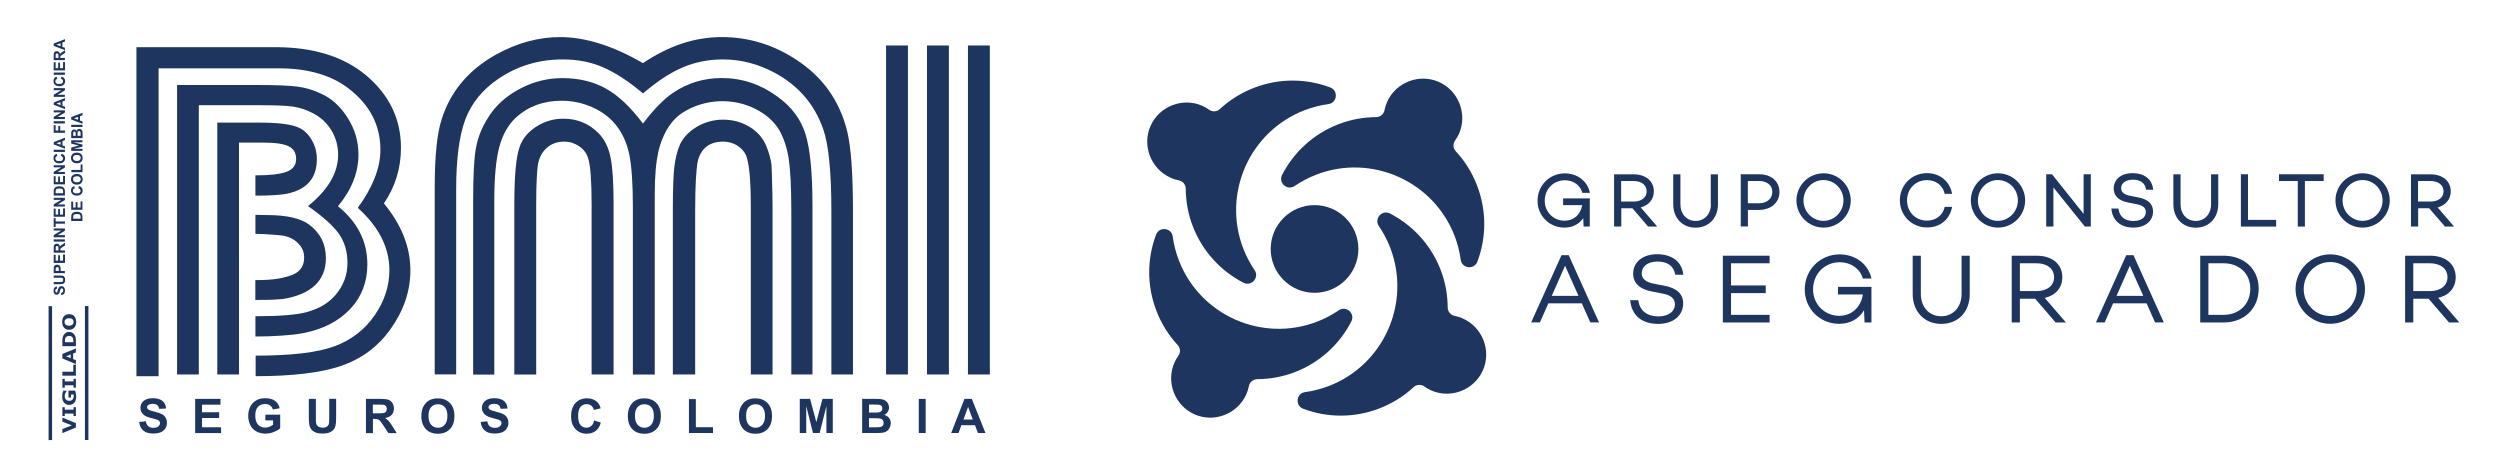 <?xml version="1.0" encoding="utf-8"?>
<!-- Generator: Adobe Illustrator 25.2.3, SVG Export Plug-In . SVG Version: 6.00 Build 0)  -->
<svg version="1.1" id="Capa_1" xmlns="http://www.w3.org/2000/svg" xmlns:xlink="http://www.w3.org/1999/xlink" x="0px" y="0px"
	 viewBox="0 0 337 63" style="enable-background:new 0 0 337 63;" xml:space="preserve">
<style type="text/css">
	.st0{fill:#1D355F;}
	.st1{fill-rule:evenodd;clip-rule:evenodd;fill:#1D355F;}
	.st2{fill:#FFFFFF;}
	.st3{fill-rule:evenodd;clip-rule:evenodd;fill:#FFFFFF;}
	.st4{fill:#29ABE2;}
	.st5{fill:#2D2D2D;}
	.st6{fill:#0071BC;}
</style>
<g>
	<g>
		<g>
			<path class="st0" d="M174.53,50.17c3.43-1.32,6.07-3.81,7.63-6.84c0.55-1.07-0.69-2.18-1.69-1.5c-0.89,0.6-1.86,1.12-2.92,1.53
				c-7.41,2.85-15.78-0.83-18.65-8.28c-0.4-1.05-0.67-2.12-0.82-3.2c-0.16-1.2-1.82-1.37-2.24-0.25c-1.21,3.2-1.28,6.83,0.04,10.26
				c0.67,1.74,1.65,3.31,2.87,4.62c0.38,0.41,0.41,1.02,0.08,1.47c-0.19,0.27-0.37,0.56-0.51,0.88c-1.18,2.65,0.04,5.81,2.69,6.99
				c2.65,1.18,5.81-0.04,6.99-2.69c0.16-0.35,0.27-0.73,0.35-1.11c0.1-0.54,0.58-0.93,1.13-0.94
				C171.16,51.1,172.85,50.81,174.53,50.17z"/>
		</g>
		<g>
			<path class="st0" d="M196.09,42.58c-0.54-0.1-0.93-0.57-0.94-1.12c-0.01-1.69-0.31-3.42-0.94-5.05
				c-1.32-3.43-3.81-6.07-6.84-7.63c-1.07-0.55-2.18,0.69-1.5,1.69c0.6,0.89,1.12,1.86,1.53,2.92c2.85,7.41-0.83,15.78-8.28,18.65
				c-1.05,0.4-2.12,0.67-3.2,0.82c-1.2,0.16-1.37,1.82-0.25,2.24c3.2,1.21,6.83,1.28,10.26-0.04c1.74-0.67,3.31-1.65,4.62-2.87
				c0.41-0.38,1.02-0.41,1.47-0.08c0.27,0.19,0.56,0.37,0.88,0.51c2.65,1.18,5.81-0.04,6.99-2.69c1.18-2.65-0.04-5.81-2.69-6.99
				C196.85,42.77,196.47,42.66,196.09,42.58z"/>
		</g>
		<g>
			<path class="st0" d="M193.97,11.05c-2.65-1.18-5.81,0.04-6.99,2.69c-0.16,0.35-0.27,0.73-0.35,1.11
				c-0.1,0.54-0.57,0.93-1.12,0.94c-1.69,0.01-3.42,0.31-5.05,0.94c-3.43,1.32-6.07,3.81-7.63,6.84c-0.55,1.07,0.69,2.18,1.69,1.5
				c0.89-0.6,1.86-1.12,2.92-1.53c7.41-2.85,15.78,0.83,18.65,8.28c0.4,1.05,0.67,2.12,0.82,3.2c0.16,1.2,1.82,1.37,2.24,0.25
				c1.21-3.2,1.28-6.83-0.04-10.26c-0.67-1.74-1.65-3.31-2.87-4.62c-0.38-0.41-0.41-1.02-0.08-1.47c0.19-0.27,0.37-0.56,0.51-0.88
				C197.84,15.38,196.62,12.22,193.97,11.05z"/>
		</g>
		<g>
			<path class="st0" d="M158.9,24.31c0.54,0.1,0.93,0.57,0.94,1.12c0.01,1.69,0.31,3.42,0.94,5.05c1.32,3.43,3.81,6.07,6.84,7.63
				c1.07,0.55,2.18-0.69,1.5-1.69c-0.6-0.89-1.12-1.86-1.53-2.92c-2.85-7.41,0.83-15.78,8.28-18.65c1.05-0.4,2.12-0.67,3.2-0.82
				c1.2-0.16,1.37-1.82,0.25-2.24c-3.2-1.21-6.83-1.28-10.26,0.04c-1.74,0.67-3.31,1.65-4.62,2.87c-0.41,0.38-1.02,0.41-1.47,0.08
				c-0.27-0.19-0.56-0.37-0.88-0.51c-2.65-1.18-5.81,0.04-6.99,2.69s0.04,5.81,2.69,6.99C158.14,24.12,158.51,24.23,158.9,24.31z"/>
		</g>
		<g>
			<circle class="st0" cx="177.2" cy="33.56" r="5.91"/>
		</g>
	</g>
	<g>
		<g>
			<path class="st0" d="M210.49,34.4l-4.09,9.06h1.18l1.14-2.57h4.51l1.14,2.57h1.18l-4.09-9.06H210.49z M212.78,39.88h-3.6
				l1.79-4.06L212.78,39.88z"/>
		</g>
		<g>
			<path class="st0" d="M223.44,35.26c1.34,0,2.16,0.59,2.37,1.7l0.01,0.07h1.09l-0.01-0.1c-0.21-1.67-1.53-2.66-3.53-2.66
				c-1.92,0-3.22,1.05-3.22,2.62c0,1.27,0.87,2.09,2.51,2.4l1.53,0.3c1.04,0.19,1.59,0.68,1.59,1.41c0,1-0.87,1.65-2.22,1.65
				c-1.53,0-2.49-0.75-2.71-2.1l-0.01-0.08h-1.09l0.01,0.1c0.21,1.96,1.58,3.09,3.76,3.09c2.02,0,3.37-1.11,3.37-2.76
				c0-1.26-0.85-2.07-2.52-2.38l-1.34-0.26c-1.15-0.2-1.73-0.68-1.73-1.41C221.31,35.88,222.14,35.26,223.44,35.26z"/>
		</g>
		<g>
			<polygon class="st0" points="232.24,43.47 238.54,43.47 238.54,42.44 233.34,42.44 233.34,39.51 238.02,39.51 238.02,38.48 
				233.34,38.48 233.34,35.49 238.54,35.49 238.54,34.47 232.24,34.47 			"/>
		</g>
		<g>
			<path class="st0" d="M247.76,38.67v1.02h3.36c-0.28,1.75-1.52,2.88-3.19,2.88c-1.98,0-3.53-1.56-3.53-3.55
				c0-2.09,1.55-3.67,3.6-3.67c1.48,0,2.7,0.84,3.09,2.14l0.02,0.06h1.17l-0.03-0.11c-0.47-1.89-2.18-3.15-4.26-3.15
				c-2.64,0-4.71,2.08-4.71,4.73c0,2.6,2.04,4.63,4.64,4.63c1.46,0,2.64-0.64,3.35-1.82l0.07,1.64h0.93v-4.5l-0.01-0.05l0.03-0.25
				H247.76z"/>
		</g>
		<g>
			<path class="st0" d="M264.42,39.63c0,1.76-1.13,3-2.75,3c-1.61,0-2.74-1.23-2.74-3v-5.16h-1.1v5.16c0,2.37,1.58,4.03,3.84,4.03
				c2.3,0,3.85-1.62,3.85-4.03v-5.16h-1.1V39.63z"/>
		</g>
		<g>
			<path class="st0" d="M278,37.37c0-1.76-1.35-2.9-3.45-2.9h-3.37v9h1.1v-3.2h2.06l2.76,3.2h1.39l-2.86-3.31
				C277.12,39.81,278,38.78,278,37.37z M272.28,35.49h2.24c1.44,0,2.37,0.74,2.37,1.88c0,1.13-0.93,1.87-2.37,1.87h-2.24V35.49z"/>
		</g>
		<g>
			<path class="st0" d="M286.62,34.4l-4.09,9.06h1.18l1.14-2.57h4.51l1.14,2.57h1.18l-4.09-9.06H286.62z M288.91,39.88h-3.6
				l1.79-4.06L288.91,39.88z"/>
		</g>
		<g>
			<path class="st0" d="M299.74,34.47h-3.15v9h3.15c2.79,0,4.73-1.88,4.73-4.56C304.47,36.29,302.53,34.47,299.74,34.47z
				 M299.74,42.44h-2.05v-6.95h2.05c2.12,0,3.6,1.4,3.6,3.41C303.35,40.99,301.86,42.44,299.74,42.44z"/>
		</g>
		<g>
			<path class="st0" d="M314.12,34.29c-2.58,0-4.68,2.1-4.68,4.68c0,2.58,2.1,4.68,4.68,4.68s4.68-2.1,4.68-4.68
				C318.8,36.39,316.7,34.29,314.12,34.29z M314.11,35.32c1.97,0,3.58,1.63,3.58,3.64c0,2.01-1.61,3.64-3.58,3.64
				c-1.97,0-3.57-1.63-3.57-3.64C310.54,36.96,312.14,35.32,314.11,35.32z"/>
		</g>
		<g>
			<path class="st0" d="M328.67,40.15c1.48-0.34,2.36-1.37,2.36-2.78c0-1.76-1.35-2.9-3.45-2.9h-3.37v9h1.1v-3.2h2.06l2.76,3.2h1.39
				L328.67,40.15z M325.31,35.49h2.24c1.44,0,2.37,0.74,2.37,1.88c0,1.13-0.93,1.87-2.37,1.87h-2.24V35.49z"/>
		</g>
		<g>
			<path class="st0" d="M210.89,30.68c1.08,0,1.96-0.45,2.53-1.27l0.05,1.13h0.83v-3.52l0-0.04l0.03-0.24h-3.62v0.91h2.57
				c-0.23,1.3-1.13,2.1-2.39,2.1c-1.49,0-2.66-1.18-2.66-2.68c0-1.58,1.17-2.77,2.72-2.77c1.11,0,2.03,0.63,2.32,1.61l0.03,0.09
				h1.02l-0.04-0.16c-0.36-1.48-1.71-2.47-3.34-2.47c-2.06,0-3.68,1.63-3.68,3.7C207.26,29.09,208.86,30.68,210.89,30.68z"/>
		</g>
		<g>
			<path class="st0" d="M222.16,30.54h1.23l-2.22-2.58c1.1-0.29,1.77-1.11,1.77-2.17c0-1.37-1.09-2.29-2.71-2.29h-2.65v7.04h0.97
				v-2.47h1.5L222.16,30.54z M218.53,24.4h1.67c1.07,0,1.77,0.55,1.77,1.39c0,0.84-0.69,1.38-1.77,1.38h-1.67V24.4z"/>
		</g>
		<g>
			<path class="st0" d="M230.63,27.53c0,1.32-0.85,2.25-2.06,2.25c-1.21,0-2.05-0.92-2.05-2.25v-4.03h-0.97v4.03
				c0,1.86,1.24,3.16,3.01,3.16c1.78,0,3.02-1.3,3.02-3.16v-4.03h-0.97V27.53z"/>
		</g>
		<g>
			<path class="st0" d="M237.14,23.49h-2.49v7.04h0.97V28.3h1.44c1.68,0,2.81-0.98,2.81-2.43
				C239.86,24.45,238.77,23.49,237.14,23.49z M237.11,27.4h-1.5v-3h1.5c1.09,0,1.8,0.58,1.8,1.47
				C238.91,26.78,238.18,27.4,237.11,27.4z"/>
		</g>
		<g>
			<path class="st0" d="M249.48,27.02c0-2.02-1.64-3.66-3.66-3.66c-2.02,0-3.66,1.64-3.66,3.66s1.64,3.66,3.66,3.66
				C247.83,30.68,249.48,29.04,249.48,27.02z M245.8,24.27c1.49,0,2.7,1.23,2.7,2.75c0,1.51-1.21,2.75-2.7,2.75
				c-1.48,0-2.69-1.23-2.69-2.75C243.12,25.5,244.32,24.27,245.8,24.27z"/>
		</g>
		<g>
			<path class="st0" d="M263.11,28.05l0.03-0.16h-1l-0.02,0.1c-0.28,1.08-1.19,1.75-2.37,1.75c-1.53,0-2.68-1.17-2.68-2.73
				c0-1.55,1.15-2.73,2.68-2.73c1.18,0,2.09,0.67,2.37,1.75l0.02,0.1h1l-0.03-0.16c-0.35-1.6-1.67-2.63-3.36-2.63
				c-2.05,0-3.65,1.61-3.65,3.66s1.6,3.66,3.65,3.66C261.44,30.68,262.76,29.65,263.11,28.05z"/>
		</g>
		<g>
			<path class="st0" d="M272.99,27.02c0-2.02-1.64-3.66-3.66-3.66c-2.02,0-3.66,1.64-3.66,3.66s1.64,3.66,3.66,3.66
				C271.34,30.68,272.99,29.04,272.99,27.02z M269.31,24.27c1.49,0,2.7,1.23,2.7,2.75c0,1.51-1.21,2.75-2.7,2.75
				c-1.48,0-2.69-1.23-2.69-2.75C266.63,25.5,267.83,24.27,269.31,24.27z"/>
		</g>
		<g>
			<polygon class="st0" points="280.87,28.83 276.61,23.49 275.83,23.49 275.83,30.54 276.8,30.54 276.8,25.27 281,30.49 
				281.04,30.54 281.84,30.54 281.84,23.49 280.87,23.49 			"/>
		</g>
		<g>
			<path class="st0" d="M287.61,29.79c-1.16,0-1.86-0.54-2.03-1.57l-0.02-0.11h-0.95l0.02,0.14c0.17,1.52,1.27,2.43,2.95,2.43
				c1.59,0,2.65-0.88,2.65-2.18c0-1-0.67-1.64-1.99-1.89l-1.03-0.2c-0.85-0.15-1.28-0.5-1.28-1.03c0-0.7,0.62-1.16,1.58-1.16
				c1,0,1.61,0.44,1.77,1.26l0.02,0.1h0.95l-0.02-0.14c-0.17-1.31-1.2-2.1-2.77-2.1c-1.52,0-2.53,0.83-2.53,2.07
				c0,0.7,0.34,1.6,1.98,1.9l1.18,0.23c0.53,0.1,1.17,0.35,1.17,1.03C289.26,29.32,288.61,29.79,287.61,29.79z"/>
		</g>
		<g>
			<path class="st0" d="M299.02,27.53v-4.03h-0.97v4.03c0,1.32-0.85,2.25-2.06,2.25c-1.21,0-2.05-0.92-2.05-2.25v-4.03h-0.97v4.03
				c0,1.86,1.24,3.16,3.01,3.16C297.78,30.69,299.02,29.39,299.02,27.53z"/>
		</g>
		<g>
			<polygon class="st0" points="303.03,23.49 302.07,23.49 302.07,30.54 306.82,30.54 306.82,29.64 303.03,29.64 			"/>
		</g>
		<g>
			<polygon class="st0" points="309.74,30.54 310.7,30.54 310.7,24.4 313.23,24.4 313.23,23.49 307.21,23.49 307.21,24.4 
				309.74,24.4 			"/>
		</g>
		<g>
			<path class="st0" d="M318.48,23.36c-2.02,0-3.66,1.64-3.66,3.66s1.64,3.66,3.66,3.66c2.02,0,3.66-1.64,3.66-3.66
				S320.5,23.36,318.48,23.36z M318.47,24.27c1.49,0,2.7,1.23,2.7,2.75c0,1.51-1.21,2.75-2.7,2.75c-1.48,0-2.69-1.23-2.69-2.75
				C315.78,25.5,316.99,24.27,318.47,24.27z"/>
		</g>
		<g>
			<path class="st0" d="M325.95,28.07h1.5l2.13,2.47h1.23l-2.22-2.58c1.1-0.29,1.77-1.11,1.77-2.17c0-1.37-1.09-2.29-2.71-2.29
				h-2.65v7.04h0.97V28.07z M325.95,24.4h1.67c1.07,0,1.77,0.55,1.77,1.39c0,0.84-0.69,1.38-1.77,1.38h-1.67V24.4z"/>
		</g>
	</g>
</g>
<g>
	<g>
		<g>
			<path class="st0" d="M18.76,56.88l0.9-0.09c0.05,0.3,0.16,0.53,0.33,0.67c0.17,0.14,0.39,0.21,0.67,0.21
				c0.3,0,0.53-0.06,0.68-0.19c0.15-0.13,0.23-0.27,0.23-0.44c0-0.11-0.03-0.2-0.1-0.28c-0.06-0.08-0.18-0.14-0.33-0.2
				c-0.11-0.04-0.36-0.1-0.74-0.2c-0.5-0.12-0.85-0.28-1.05-0.46c-0.28-0.25-0.42-0.56-0.42-0.93c0-0.23,0.07-0.45,0.2-0.66
				c0.13-0.2,0.32-0.36,0.57-0.47c0.25-0.11,0.55-0.16,0.91-0.16c0.58,0,1.01,0.13,1.31,0.38c0.29,0.25,0.45,0.59,0.46,1.01
				l-0.93,0.04c-0.04-0.24-0.12-0.41-0.26-0.51c-0.13-0.1-0.33-0.16-0.59-0.16c-0.27,0-0.48,0.06-0.63,0.17
				c-0.1,0.07-0.15,0.17-0.15,0.29c0,0.11,0.05,0.2,0.14,0.28c0.12,0.1,0.4,0.2,0.85,0.31c0.45,0.11,0.79,0.22,1,0.33
				c0.22,0.11,0.39,0.27,0.51,0.47s0.18,0.44,0.18,0.73c0,0.26-0.07,0.51-0.22,0.74c-0.15,0.23-0.35,0.4-0.62,0.51s-0.6,0.17-1,0.17
				c-0.58,0-1.03-0.13-1.34-0.4C19.01,57.78,18.82,57.39,18.76,56.88z"/>
		</g>
		<g>
			<path class="st0" d="M26.31,58.37v-4.6h3.41v0.78h-2.49v1.02h2.31v0.78h-2.31v1.25h2.57v0.78H26.31z"/>
		</g>
		<g>
			<path class="st0" d="M35.77,56.68v-0.78h2v1.83c-0.2,0.19-0.48,0.35-0.85,0.5c-0.37,0.14-0.74,0.22-1.12,0.22
				c-0.48,0-0.9-0.1-1.26-0.3c-0.36-0.2-0.63-0.49-0.81-0.87c-0.18-0.38-0.27-0.78-0.27-1.23c0-0.48,0.1-0.91,0.3-1.28
				c0.2-0.37,0.5-0.66,0.88-0.86c0.29-0.15,0.66-0.23,1.1-0.23c0.57,0,1.02,0.12,1.34,0.36c0.32,0.24,0.53,0.57,0.62,0.99
				l-0.92,0.17c-0.06-0.23-0.19-0.4-0.37-0.54c-0.18-0.13-0.4-0.2-0.67-0.2c-0.41,0-0.73,0.13-0.97,0.39
				c-0.24,0.26-0.36,0.64-0.36,1.15c0,0.55,0.12,0.96,0.36,1.23c0.24,0.27,0.56,0.41,0.95,0.41c0.2,0,0.39-0.04,0.59-0.11
				c0.2-0.08,0.36-0.17,0.5-0.28v-0.58H35.77z"/>
		</g>
		<g>
			<path class="st0" d="M41.65,53.77h0.93v2.49c0,0.4,0.01,0.65,0.03,0.77c0.04,0.19,0.13,0.34,0.28,0.45
				c0.15,0.11,0.35,0.17,0.61,0.17c0.26,0,0.46-0.05,0.6-0.16c0.13-0.11,0.21-0.24,0.24-0.4s0.04-0.42,0.04-0.78v-2.55h0.93v2.42
				c0,0.55-0.02,0.94-0.08,1.17c-0.05,0.23-0.14,0.42-0.28,0.58c-0.14,0.16-0.32,0.28-0.54,0.37c-0.23,0.09-0.52,0.14-0.89,0.14
				c-0.44,0-0.77-0.05-1-0.15c-0.23-0.1-0.41-0.23-0.54-0.4c-0.13-0.16-0.22-0.33-0.26-0.51c-0.06-0.26-0.09-0.65-0.09-1.17V53.77z"
				/>
		</g>
		<g>
			<path class="st0" d="M49.33,58.37v-4.6h1.96c0.49,0,0.85,0.04,1.07,0.12c0.22,0.08,0.4,0.23,0.54,0.44
				c0.13,0.21,0.2,0.45,0.2,0.73c0,0.34-0.1,0.63-0.3,0.86c-0.2,0.23-0.51,0.37-0.91,0.43c0.2,0.12,0.37,0.25,0.5,0.39
				c0.13,0.14,0.31,0.39,0.53,0.75l0.56,0.9h-1.11l-0.67-1c-0.24-0.36-0.4-0.58-0.49-0.68c-0.09-0.09-0.18-0.16-0.28-0.19
				c-0.1-0.03-0.25-0.05-0.47-0.05h-0.19v1.92H49.33z M50.26,55.72h0.69c0.45,0,0.72-0.02,0.84-0.06c0.11-0.04,0.2-0.1,0.26-0.2
				c0.06-0.09,0.09-0.21,0.09-0.35c0-0.15-0.04-0.28-0.12-0.37c-0.08-0.1-0.2-0.16-0.35-0.18c-0.08-0.01-0.3-0.02-0.68-0.02h-0.73
				V55.72z"/>
		</g>
		<g>
			<path class="st0" d="M56.8,56.1c0-0.47,0.07-0.86,0.21-1.18c0.1-0.23,0.25-0.44,0.43-0.63c0.18-0.19,0.38-0.32,0.59-0.41
				c0.29-0.12,0.62-0.18,0.99-0.18c0.68,0,1.22,0.21,1.63,0.63c0.41,0.42,0.61,1.01,0.61,1.76c0,0.74-0.2,1.33-0.61,1.75
				c-0.4,0.42-0.94,0.63-1.62,0.63c-0.68,0-1.23-0.21-1.63-0.63C57.01,57.41,56.8,56.83,56.8,56.1z M57.76,56.07
				c0,0.52,0.12,0.92,0.36,1.19c0.24,0.27,0.55,0.4,0.92,0.4s0.67-0.13,0.91-0.4c0.24-0.27,0.36-0.67,0.36-1.2
				c0-0.53-0.12-0.92-0.35-1.18c-0.23-0.26-0.54-0.39-0.92-0.39s-0.69,0.13-0.93,0.39C57.88,55.14,57.76,55.54,57.76,56.07z"/>
		</g>
		<g>
			<path class="st0" d="M64.79,56.88l0.9-0.09c0.05,0.3,0.16,0.53,0.33,0.67c0.17,0.14,0.39,0.21,0.67,0.21
				c0.3,0,0.53-0.06,0.68-0.19c0.15-0.13,0.23-0.27,0.23-0.44c0-0.11-0.03-0.2-0.1-0.28c-0.06-0.08-0.18-0.14-0.33-0.2
				c-0.11-0.04-0.36-0.1-0.74-0.2c-0.5-0.12-0.85-0.28-1.05-0.46c-0.28-0.25-0.42-0.56-0.42-0.93c0-0.23,0.07-0.45,0.2-0.66
				c0.13-0.2,0.32-0.36,0.57-0.47c0.25-0.11,0.55-0.16,0.91-0.16c0.58,0,1.01,0.13,1.31,0.38c0.29,0.25,0.45,0.59,0.46,1.01
				l-0.93,0.04c-0.04-0.24-0.12-0.41-0.26-0.51c-0.13-0.1-0.33-0.16-0.59-0.16c-0.27,0-0.48,0.06-0.63,0.17
				c-0.1,0.07-0.15,0.17-0.15,0.29c0,0.11,0.05,0.2,0.14,0.28c0.12,0.1,0.4,0.2,0.85,0.31c0.45,0.11,0.79,0.22,1,0.33
				c0.22,0.11,0.39,0.27,0.51,0.47c0.12,0.2,0.18,0.44,0.18,0.73c0,0.26-0.07,0.51-0.22,0.74c-0.15,0.23-0.35,0.4-0.62,0.51
				s-0.6,0.17-1,0.17c-0.58,0-1.03-0.13-1.34-0.4C65.03,57.78,64.85,57.39,64.79,56.88z"/>
		</g>
		<g>
			<path class="st0" d="M80.09,56.68l0.9,0.29c-0.14,0.5-0.37,0.88-0.69,1.12c-0.32,0.24-0.73,0.37-1.22,0.37
				c-0.61,0-1.11-0.21-1.51-0.63c-0.39-0.42-0.59-0.99-0.59-1.71c0-0.77,0.2-1.36,0.59-1.79c0.4-0.42,0.92-0.64,1.56-0.64
				c0.56,0,1.02,0.17,1.37,0.5c0.21,0.2,0.37,0.48,0.47,0.85l-0.92,0.22c-0.05-0.24-0.17-0.43-0.34-0.57
				c-0.17-0.14-0.38-0.21-0.63-0.21c-0.34,0-0.62,0.12-0.83,0.37c-0.21,0.25-0.32,0.64-0.32,1.19c0,0.58,0.1,1,0.31,1.24
				c0.21,0.25,0.48,0.37,0.82,0.37c0.25,0,0.46-0.08,0.64-0.24C79.89,57.27,80.01,57.02,80.09,56.68z"/>
		</g>
		<g>
			<path class="st0" d="M84.63,56.1c0-0.47,0.07-0.86,0.21-1.18c0.1-0.23,0.25-0.44,0.43-0.63c0.18-0.19,0.38-0.32,0.59-0.41
				c0.29-0.12,0.62-0.18,0.99-0.18c0.68,0,1.22,0.21,1.63,0.63c0.41,0.42,0.61,1.01,0.61,1.76c0,0.74-0.2,1.33-0.61,1.75
				c-0.4,0.42-0.94,0.63-1.62,0.63c-0.68,0-1.23-0.21-1.63-0.63C84.83,57.41,84.63,56.83,84.63,56.1z M85.59,56.07
				c0,0.52,0.12,0.92,0.36,1.19c0.24,0.27,0.55,0.4,0.92,0.4c0.37,0,0.67-0.13,0.91-0.4c0.24-0.27,0.36-0.67,0.36-1.2
				c0-0.53-0.12-0.92-0.35-1.18c-0.23-0.26-0.54-0.39-0.92-0.39s-0.69,0.13-0.93,0.39C85.7,55.14,85.59,55.54,85.59,56.07z"/>
		</g>
		<g>
			<path class="st0" d="M92.87,58.37v-4.57h0.93v3.79h2.31v0.78H92.87z"/>
		</g>
		<g>
			<path class="st0" d="M99.61,56.1c0-0.47,0.07-0.86,0.21-1.18c0.1-0.23,0.25-0.44,0.43-0.63c0.18-0.19,0.38-0.32,0.59-0.41
				c0.29-0.12,0.62-0.18,0.99-0.18c0.68,0,1.22,0.21,1.63,0.63c0.41,0.42,0.61,1.01,0.61,1.76c0,0.74-0.2,1.33-0.61,1.75
				c-0.4,0.42-0.94,0.63-1.62,0.63c-0.68,0-1.23-0.21-1.63-0.63C99.81,57.41,99.61,56.83,99.61,56.1z M100.57,56.07
				c0,0.52,0.12,0.92,0.36,1.19c0.24,0.27,0.55,0.4,0.92,0.4c0.37,0,0.67-0.13,0.91-0.4c0.24-0.27,0.36-0.67,0.36-1.2
				c0-0.53-0.12-0.92-0.35-1.18c-0.23-0.26-0.54-0.39-0.92-0.39s-0.69,0.13-0.93,0.39C100.68,55.14,100.57,55.54,100.57,56.07z"/>
		</g>
		<g>
			<path class="st0" d="M107.81,58.37v-4.6h1.39l0.84,3.14l0.83-3.14h1.39v4.6h-0.86v-3.63l-0.91,3.63h-0.9l-0.91-3.63v3.63H107.81z
				"/>
		</g>
		<g>
			<path class="st0" d="M116.21,53.77h1.84c0.36,0,0.64,0.01,0.82,0.05c0.18,0.03,0.34,0.09,0.48,0.19c0.14,0.1,0.26,0.23,0.35,0.38
				c0.09,0.16,0.14,0.34,0.14,0.54c0,0.22-0.06,0.41-0.17,0.59c-0.12,0.18-0.27,0.32-0.47,0.41c0.28,0.08,0.5,0.22,0.65,0.42
				c0.15,0.2,0.23,0.43,0.23,0.69c0,0.21-0.05,0.41-0.15,0.61c-0.1,0.2-0.23,0.36-0.4,0.47c-0.17,0.12-0.38,0.19-0.62,0.22
				c-0.15,0.02-0.53,0.03-1.12,0.03h-1.57V53.77z M117.14,54.54v1.07h0.61c0.36,0,0.59,0,0.67-0.02c0.16-0.02,0.28-0.07,0.38-0.17
				c0.09-0.09,0.14-0.21,0.14-0.36c0-0.14-0.04-0.26-0.12-0.35c-0.08-0.09-0.2-0.14-0.35-0.16c-0.09-0.01-0.36-0.02-0.79-0.02
				H117.14z M117.14,56.37v1.23H118c0.33,0,0.55-0.01,0.64-0.03c0.14-0.02,0.25-0.09,0.34-0.18c0.09-0.1,0.13-0.23,0.13-0.39
				c0-0.14-0.03-0.26-0.1-0.35c-0.07-0.1-0.16-0.17-0.29-0.21c-0.13-0.04-0.4-0.07-0.82-0.07H117.14z"/>
		</g>
		<g>
			<path class="st0" d="M123.85,58.37v-4.6h0.93v4.6H123.85z"/>
		</g>
		<g>
			<path class="st0" d="M132.84,58.37h-1.01l-0.4-1.05h-1.84l-0.38,1.05h-0.99l1.79-4.6H131L132.84,58.37z M131.13,56.55l-0.63-1.71
				l-0.62,1.71H131.13z"/>
		</g>
	</g>
	<g>
		<g>
			<path class="st0" d="M34.46,50.71v-2.77c4.79,0,8.31-0.41,10.59-1.25c2.27-0.83,4.08-2.21,5.42-4.14
				c1.34-1.93,2.02-3.96,2.02-6.11c0-3.06-1.42-5.87-4.26-8.42c2.03-2.79,3.05-5.4,3.05-7.83c0-3.32-1.44-6.08-4.31-8.28
				c-2.36-1.8-5.5-2.7-9.42-2.7H21.38v41.5h-2.99V6.36h18.77c5.06,0,9.11,1.25,12.15,3.76c3.15,2.64,4.74,5.91,4.74,9.8
				c0,2.73-0.76,5.24-2.3,7.5c2.38,2.88,3.57,5.89,3.57,9.03c0,2.8-0.91,5.46-2.73,7.99c-1.66,2.31-3.85,3.93-6.57,4.87
				C43.32,50.24,39.46,50.71,34.46,50.71 M34.43,45.36v-2.73c3.27,0,5.56-0.19,6.89-0.55c1.69-0.46,2.98-1.23,3.9-2.31
				c1.08-1.26,1.62-2.71,1.62-4.35c0-1.5-0.39-2.8-1.16-3.91c-0.78-1.09-2.17-2.34-4.16-3.73c2.71-2.18,4.06-4.49,4.06-6.92
				c0-1.19-0.3-2.28-0.91-3.29c-0.61-1.01-1.44-1.77-2.5-2.32c-0.9-0.46-1.79-0.75-2.66-0.88c-0.86-0.13-2.55-0.19-5.06-0.19H26.8
				v36.3h-2.93V11.46h11.01c2.33,0,4.07,0.07,5.2,0.21c1.11,0.15,2.18,0.46,3.15,0.94c1.41,0.6,2.61,1.68,3.6,3.22
				c1,1.55,1.49,3.21,1.49,4.99c0,2.42-0.91,4.75-2.76,6.98c2.64,2.15,3.96,4.75,3.96,7.83c0,2.38-0.77,4.39-2.32,6.03
				c-1.56,1.65-3.67,2.73-6.35,3.25c-0.84,0.16-1.79,0.26-2.87,0.33C36.92,45.32,35.72,45.36,34.43,45.36 M32.22,50.48h-2.93V16.53
				h5.75c2.44,0,4.17,0.21,5.17,0.65c0.72,0.3,1.31,0.85,1.78,1.64c0.49,0.79,0.72,1.67,0.72,2.65c0,2.6-1.41,4.16-4.22,4.68
				c-0.41,0.07-0.95,0.12-1.61,0.16c-0.66,0.05-1.48,0.06-2.45,0.06v-2.73c1.97,0,3.38-0.17,4.22-0.49c0.84-0.33,1.27-0.9,1.27-1.72
				c0-0.8-0.33-1.36-0.99-1.7c-0.67-0.34-1.83-0.51-3.49-0.51h-3.22V50.48z M34.43,28.96l1.53,0.03c1.35,0,2.52,0.11,3.45,0.33
				c0.94,0.22,1.69,0.53,2.25,0.95c1.52,1.13,2.27,2.63,2.27,4.51c0,1.52-0.48,2.74-1.46,3.67c-0.98,0.93-2.43,1.55-4.35,1.86
				c-0.43,0.04-0.89,0.07-1.39,0.09c-0.51,0.02-1.27,0.03-2.31,0.03v-2.67c1.26,0,2.3-0.06,3.12-0.21c0.82-0.14,1.52-0.34,2.08-0.59
				c0.91-0.44,1.38-1.19,1.38-2.25c0-0.73-0.26-1.35-0.76-1.85c-0.46-0.52-1.09-0.87-1.91-1.07c-0.46-0.07-1.09-0.13-1.9-0.18
				c-0.82-0.05-1.48-0.09-2-0.09V28.96z"/>
		</g>
	</g>
	<g>
		<g>
			<path class="st0" d="M114.99,50.48h-2.92V28.6c0-5.41-0.37-9.16-1.11-11.22c-1.16-3.31-3.33-5.83-6.49-7.55
				c-2.25-1.21-4.58-1.82-7.01-1.82c-1.92,0-3.72,0.35-5.4,1.06c-1.68,0.71-3.46,1.88-5.38,3.52c-1.04-0.87-1.99-1.58-2.86-2.14
				c-0.87-0.57-1.73-1.03-2.6-1.41c-1.6-0.69-3.39-1.03-5.35-1.03c-3.23,0-6.14,0.87-8.73,2.64c-2.12,1.45-3.6,3.28-4.42,5.46
				c-0.82,2.2-1.23,5.34-1.23,9.42v24.94h-2.89V25.27c0-4.24,0.32-7.32,0.94-9.2c1.17-3.72,3.6-6.63,7.31-8.71
				C69.69,5.79,72.58,5,75.51,5c3.37,0,7.1,1.16,11.16,3.51c1.72-1.16,3.45-2.03,5.23-2.63C93.67,5.29,95.48,5,97.32,5
				c3.57,0,6.9,1.01,9.99,3.03c3.58,2.32,5.87,5.54,6.89,9.66c0.51,2.07,0.78,5.67,0.78,10.76V50.48z M109.53,50.48h-2.86V28.51
				c0-3.3-0.13-5.69-0.36-7.17c-0.24-1.49-0.67-2.77-1.3-3.86c-0.71-1.15-1.77-2.08-3.15-2.78c-1.38-0.7-2.88-1.06-4.48-1.06
				c-1.36,0-2.69,0.27-3.94,0.8c-1.28,0.54-2.25,1.24-2.94,2.14c-0.76,0.97-1.34,2.22-1.73,3.74c-0.17,0.79-0.3,1.63-0.38,2.53
				c-0.08,0.92-0.13,2.03-0.13,3.36v24.28h-2.95V27.9c0-3.14-0.16-5.49-0.48-7.06c-0.33-1.57-0.93-2.91-1.82-4.01
				c-0.78-0.98-1.83-1.77-3.14-2.36c-1.31-0.59-2.7-0.89-4.17-0.89c-2.45,0-4.51,0.76-6.17,2.28c-1.04,0.98-1.78,2.29-2.23,3.97
				c-0.44,1.66-0.67,4.08-0.67,7.25v23.42h-2.85v-23.3c0-3.38,0.11-5.76,0.36-7.15c0.24-1.39,0.74-2.72,1.53-3.99
				c1.04-1.78,2.59-3.19,4.68-4.23c1.73-0.87,3.55-1.3,5.45-1.3c2.23,0,4.19,0.47,5.86,1.4c1.68,0.93,3.35,2.51,5.01,4.73
				c1.47-1.94,2.83-3.33,4.09-4.17c1.95-1.31,4.12-1.97,6.52-1.97c2.75,0,5.26,0.84,7.53,2.51c1.87,1.34,3.12,3,3.75,4.99
				c0.64,1.99,0.96,5.23,0.96,9.75V50.48z M82.71,50.48h-2.96v-22.8c0-3.22-0.15-5.32-0.45-6.29c-0.19-0.69-0.6-1.24-1.22-1.67
				c-0.62-0.42-1.29-0.63-2.03-0.63c-0.93,0-1.72,0.28-2.35,0.85c-0.63,0.56-1.03,1.32-1.19,2.27c-0.06,0.36-0.12,1-0.16,1.91
				c-0.05,0.91-0.07,2.11-0.07,3.6v22.77h-2.95V27.54c0-3.84,0.24-6.42,0.72-7.76c0.38-1.09,1.13-1.99,2.23-2.7
				c1.11-0.72,2.33-1.08,3.67-1.08c1.88,0,3.47,0.66,4.77,1.99c0.78,0.82,1.31,1.89,1.58,3.22c0.27,1.32,0.41,3.39,0.41,6.2V50.48z
				 M104.14,50.48h-2.93V27.9c0-3.55-0.21-5.87-0.64-6.96c-0.22-0.5-0.62-0.94-1.2-1.33c-0.59-0.35-1.22-0.52-1.89-0.52
				c-1.86,0-3.01,0.91-3.44,2.72c-0.09,0.46-0.16,1.22-0.23,2.28c-0.06,1.07-0.1,2.46-0.1,4.19v22.2H90.7V28.16
				c0-2.64,0.07-4.53,0.2-5.65c0.13-1.13,0.38-2.15,0.77-3.06c0.46-0.95,1.23-1.74,2.28-2.37c1.09-0.63,2.26-0.95,3.53-0.95
				c1.29,0,2.48,0.32,3.54,0.96c1.07,0.64,1.82,1.5,2.27,2.58c0.36,0.87,0.61,1.74,0.72,2.63c0,0.09,0.02,0.75,0.06,1.99
				c0.04,1.24,0.07,2.44,0.07,3.61V50.48z"/>
		</g>
	</g>
	<g>
		<g>
			<path class="st0" d="M122.39,50.48h-2.95V6.13h2.95V50.48z M127.91,50.48h-2.95V6.13h2.95V50.48z M133.43,50.48h-2.95V6.13h2.95
				V50.48z"/>
		</g>
	</g>
</g>
<g>
	<g>
		<rect x="11.45" y="41.26" class="st1" width="0.47" height="18.05"/>
	</g>
	<g>
		<rect x="6.55" y="41.27" class="st1" width="0.47" height="18.05"/>
	</g>
	<g>
		<path class="st1" d="M8.41,56.29l1.82,0.75v0.59l-1.82,0.75v-0.55l1.28-0.49l-1.28-0.49V56.29L8.41,56.29z M10.23,54.89v1.2H9.91
			v-0.34H8.73v0.34H8.41v-1.2h0.32v0.33h1.18v-0.33H10.23L10.23,54.89z M10.13,52.65c0.03,0.09,0.06,0.21,0.09,0.36
			c0.03,0.15,0.05,0.3,0.05,0.45c0,0.35-0.08,0.62-0.25,0.82c-0.17,0.2-0.4,0.3-0.7,0.3c-0.28,0-0.51-0.1-0.68-0.3
			c-0.17-0.2-0.26-0.47-0.26-0.83c0-0.13,0.01-0.26,0.03-0.38c0.02-0.12,0.06-0.26,0.13-0.41h0.43v0.06
			c-0.02,0.03-0.04,0.06-0.07,0.11c-0.03,0.05-0.06,0.1-0.08,0.14c-0.03,0.05-0.05,0.12-0.07,0.19c-0.02,0.07-0.03,0.15-0.03,0.23
			c0,0.09,0.01,0.18,0.04,0.25c0.02,0.08,0.06,0.14,0.11,0.2c0.05,0.06,0.11,0.1,0.19,0.14c0.08,0.03,0.16,0.05,0.26,0.05
			c0.2,0,0.36-0.06,0.46-0.18c0.11-0.12,0.16-0.3,0.16-0.53c0-0.02,0-0.04,0-0.07c0-0.02,0-0.05,0-0.07H9.57v0.41H9.23v-0.94H10.13
			L10.13,52.65z M10.23,51.07v1.2H9.91v-0.34H8.73v0.34H8.41v-1.2h0.32v0.34h1.18v-0.34H10.23L10.23,51.07z M10.23,49.17v1.47H8.41
			v-0.53h1.47v-0.95H10.23L10.23,49.17z M10.23,46.97v0.54l-0.37,0.14v0.76l0.37,0.14v0.53l-1.82-0.76v-0.61L10.23,46.97
			L10.23,46.97z M9.53,47.78l-0.65,0.25l0.65,0.25V47.78L9.53,47.78z M9.32,44.74c0.17,0,0.32,0.04,0.46,0.13
			c0.13,0.09,0.24,0.2,0.31,0.33c0.05,0.1,0.09,0.21,0.11,0.33c0.02,0.12,0.03,0.26,0.03,0.42v0.72H8.41v-0.74
			c0-0.17,0.01-0.31,0.04-0.43c0.03-0.12,0.06-0.22,0.11-0.3c0.08-0.14,0.18-0.25,0.31-0.33C8.99,44.78,9.14,44.74,9.32,44.74
			L9.32,44.74z M9.32,45.28c-0.12,0-0.22,0.02-0.31,0.07c-0.09,0.05-0.15,0.13-0.2,0.23c-0.02,0.05-0.04,0.11-0.05,0.17
			c-0.01,0.06-0.01,0.14-0.01,0.25v0.13h1.14v-0.13c0-0.13-0.01-0.22-0.02-0.28c-0.01-0.06-0.03-0.12-0.06-0.17
			c-0.05-0.1-0.11-0.17-0.2-0.21C9.54,45.31,9.44,45.28,9.32,45.28L9.32,45.28z M9.32,42.35c0.29,0,0.52,0.09,0.69,0.28
			c0.17,0.19,0.26,0.44,0.26,0.77c0,0.33-0.09,0.59-0.26,0.77c-0.17,0.19-0.4,0.28-0.69,0.28c-0.29,0-0.52-0.09-0.69-0.28
			c-0.17-0.19-0.25-0.44-0.25-0.77c0-0.33,0.08-0.59,0.25-0.77C8.8,42.44,9.03,42.35,9.32,42.35L9.32,42.35z M9.78,43.05
			c-0.06-0.05-0.12-0.09-0.2-0.11c-0.08-0.02-0.16-0.04-0.27-0.04c-0.11,0-0.2,0.01-0.28,0.04c-0.08,0.03-0.14,0.07-0.19,0.11
			c-0.05,0.05-0.08,0.1-0.11,0.16c-0.02,0.06-0.03,0.12-0.03,0.19c0,0.07,0.01,0.13,0.03,0.19c0.02,0.06,0.06,0.11,0.11,0.16
			c0.05,0.05,0.11,0.08,0.19,0.11c0.08,0.03,0.17,0.04,0.28,0.04c0.11,0,0.2-0.01,0.28-0.04c0.08-0.03,0.14-0.06,0.19-0.11
			c0.05-0.05,0.08-0.1,0.11-0.16c0.02-0.06,0.03-0.13,0.03-0.19c0-0.07-0.01-0.13-0.04-0.19C9.87,43.15,9.83,43.1,9.78,43.05z"/>
	</g>
	<g>
		<path class="st1" d="M8.26,39.78l-0.03-0.29c0.1-0.02,0.17-0.05,0.22-0.11c0.05-0.05,0.07-0.13,0.07-0.22
			c0-0.1-0.02-0.17-0.06-0.22c-0.04-0.05-0.09-0.07-0.15-0.07c-0.04,0-0.07,0.01-0.09,0.03c-0.03,0.02-0.05,0.06-0.07,0.11
			c-0.01,0.04-0.03,0.12-0.07,0.24C8.05,39.41,8,39.52,7.94,39.59c-0.08,0.09-0.18,0.14-0.3,0.14c-0.08,0-0.15-0.02-0.22-0.06
			c-0.07-0.04-0.12-0.1-0.15-0.19c-0.04-0.08-0.05-0.18-0.05-0.29c0-0.19,0.04-0.33,0.12-0.42c0.08-0.09,0.19-0.14,0.33-0.15
			l0.01,0.3c-0.08,0.01-0.13,0.04-0.17,0.08c-0.03,0.04-0.05,0.11-0.05,0.19c0,0.09,0.02,0.16,0.05,0.2
			c0.02,0.03,0.05,0.05,0.09,0.05c0.04,0,0.07-0.01,0.09-0.04c0.03-0.04,0.07-0.13,0.1-0.28c0.04-0.15,0.07-0.25,0.11-0.32
			c0.04-0.07,0.09-0.12,0.15-0.16c0.07-0.04,0.15-0.06,0.24-0.06c0.09,0,0.17,0.02,0.24,0.07c0.08,0.05,0.13,0.11,0.17,0.2
			c0.04,0.09,0.06,0.19,0.06,0.32c0,0.19-0.04,0.33-0.13,0.43C8.56,39.7,8.43,39.76,8.26,39.78L8.26,39.78z M7.24,38.32v-0.3h0.82
			c0.13,0,0.21,0,0.25-0.01c0.06-0.01,0.11-0.04,0.15-0.09c0.04-0.05,0.06-0.11,0.06-0.2c0-0.08-0.02-0.15-0.05-0.19
			c-0.04-0.04-0.08-0.07-0.13-0.08c-0.05-0.01-0.14-0.01-0.26-0.01H7.24v-0.3h0.79c0.18,0,0.31,0.01,0.39,0.02
			c0.08,0.02,0.14,0.05,0.19,0.09c0.05,0.04,0.09,0.1,0.12,0.17c0.03,0.07,0.05,0.17,0.05,0.29c0,0.14-0.02,0.25-0.05,0.32
			c-0.03,0.07-0.08,0.13-0.13,0.17c-0.05,0.04-0.11,0.07-0.17,0.08c-0.09,0.02-0.21,0.03-0.38,0.03H7.24L7.24,38.32z M8.76,36.82
			H7.24v-0.48c0-0.18,0.01-0.3,0.02-0.36c0.02-0.08,0.07-0.16,0.15-0.21c0.08-0.06,0.17-0.09,0.29-0.09c0.09,0,0.17,0.02,0.23,0.05
			c0.06,0.03,0.11,0.07,0.15,0.13c0.04,0.05,0.06,0.1,0.07,0.16c0.01,0.07,0.02,0.18,0.02,0.31v0.2h0.57V36.82L8.76,36.82z
			 M7.5,36.52h0.43v-0.16c0-0.12-0.01-0.2-0.02-0.24c-0.02-0.04-0.04-0.07-0.07-0.09c-0.03-0.02-0.07-0.03-0.12-0.03
			c-0.05,0-0.1,0.02-0.14,0.05c-0.04,0.03-0.06,0.07-0.07,0.12C7.5,36.2,7.5,36.27,7.5,36.38V36.52L7.5,36.52z M8.76,35.44H7.24
			v-1.1H7.5v0.8h0.34v-0.74h0.25v0.74H8.5v-0.83h0.26V35.44L8.76,35.44z M8.76,34.06H7.24v-0.63c0-0.16,0.01-0.27,0.04-0.35
			c0.03-0.07,0.08-0.13,0.14-0.17c0.07-0.04,0.15-0.06,0.24-0.06c0.11,0,0.21,0.03,0.28,0.1c0.07,0.07,0.12,0.16,0.14,0.29
			c0.04-0.07,0.08-0.12,0.13-0.16c0.05-0.04,0.13-0.1,0.25-0.17l0.3-0.18v0.36L8.43,33.3c-0.12,0.08-0.19,0.13-0.22,0.16
			c-0.03,0.03-0.05,0.06-0.06,0.09c-0.01,0.03-0.02,0.08-0.02,0.15v0.06h0.63V34.06L8.76,34.06z M7.88,33.76v-0.22
			c0-0.14-0.01-0.23-0.02-0.27c-0.01-0.04-0.03-0.06-0.06-0.08c-0.03-0.02-0.07-0.03-0.11-0.03c-0.05,0-0.09,0.01-0.12,0.04
			c-0.03,0.03-0.05,0.06-0.06,0.11c0,0.02,0,0.1,0,0.22v0.23H7.88L7.88,33.76z M8.76,32.57H7.24v-0.3h1.51V32.57L8.76,32.57z
			 M8.76,31.98H7.24v-0.29l1.01-0.61H7.24V30.8h1.51v0.3l-0.99,0.6h0.99V31.98L8.76,31.98z M8.76,30.15H7.5v0.44H7.24v-1.18H7.5
			v0.44h1.26V30.15L8.76,30.15z M8.76,29.22H7.24v-1.1H7.5v0.8h0.34v-0.74h0.25v0.74H8.5v-0.83h0.26V29.22L8.76,29.22z M8.76,27.84
			H7.24v-0.29l1.01-0.61H7.24v-0.28h1.51v0.3l-0.99,0.6h0.99V27.84L8.76,27.84z M7.24,26.34V25.8c0-0.12,0.01-0.22,0.03-0.28
			c0.03-0.09,0.07-0.16,0.14-0.22c0.07-0.06,0.15-0.11,0.24-0.14c0.1-0.03,0.22-0.05,0.36-0.05c0.12,0,0.23,0.02,0.32,0.05
			c0.11,0.04,0.2,0.09,0.27,0.16c0.05,0.05,0.09,0.12,0.12,0.21c0.02,0.07,0.03,0.15,0.03,0.27v0.56H7.24L7.24,26.34z M7.5,26.04h1
			v-0.22c0-0.08,0-0.14-0.01-0.18c-0.01-0.05-0.03-0.09-0.06-0.12c-0.03-0.03-0.08-0.06-0.15-0.08C8.21,25.42,8.12,25.41,8,25.41
			c-0.12,0-0.21,0.01-0.27,0.03c-0.06,0.02-0.11,0.05-0.15,0.09c-0.04,0.04-0.06,0.08-0.07,0.14C7.5,25.71,7.5,25.79,7.5,25.91
			V26.04L7.5,26.04z M8.76,24.85H7.24v-1.1H7.5v0.8h0.34V23.8h0.25v0.74H8.5v-0.83h0.26V24.85L8.76,24.85z M8.76,23.46H7.24v-0.29
			l1.01-0.61H7.24v-0.28h1.51v0.3l-0.99,0.6h0.99V23.46L8.76,23.46z M8.2,21.02l0.09-0.29c0.17,0.04,0.29,0.12,0.37,0.22
			c0.08,0.1,0.12,0.23,0.12,0.39c0,0.2-0.07,0.36-0.21,0.49c-0.14,0.13-0.33,0.19-0.56,0.19c-0.25,0-0.45-0.06-0.59-0.19
			c-0.14-0.13-0.21-0.29-0.21-0.5c0-0.18,0.05-0.33,0.16-0.44c0.06-0.07,0.16-0.12,0.28-0.15l0.07,0.3
			c-0.08,0.02-0.14,0.05-0.19,0.11c-0.05,0.06-0.07,0.12-0.07,0.2c0,0.11,0.04,0.2,0.12,0.27c0.08,0.07,0.21,0.1,0.39,0.1
			c0.19,0,0.33-0.03,0.41-0.1c0.08-0.07,0.12-0.16,0.12-0.26c0-0.08-0.03-0.15-0.08-0.21C8.39,21.08,8.31,21.04,8.2,21.02L8.2,21.02
			z M8.76,20.48H7.24v-0.3h1.51V20.48L8.76,20.48z M8.76,18.56v0.33l-0.34,0.13v0.59l0.34,0.12v0.32l-1.51-0.58v-0.32L8.76,18.56
			L8.76,18.56z M8.16,19.11l-0.56,0.2l0.56,0.2V19.11L8.16,19.11z M8.76,17.9H7.24v-1.02H7.5v0.72h0.36v-0.62h0.26v0.62h0.64V17.9
			L8.76,17.9z M8.76,16.64H7.24v-0.3h1.51V16.64L8.76,16.64z M8.76,16.05H7.24v-0.29l1.01-0.61H7.24v-0.28h1.51v0.3l-0.99,0.6h0.99
			V16.05L8.76,16.05z M8.76,13.22v0.33l-0.34,0.13v0.59l0.34,0.12v0.32l-1.51-0.58v-0.32L8.76,13.22L8.76,13.22z M8.16,13.77
			l-0.56,0.2l0.56,0.2V13.77L8.16,13.77z M8.76,13.06H7.24v-0.29l1.01-0.61H7.24v-0.28h1.51v0.3l-0.99,0.6h0.99V13.06L8.76,13.06z
			 M8.2,10.62l0.09-0.29c0.17,0.04,0.29,0.12,0.37,0.22c0.08,0.1,0.12,0.23,0.12,0.39c0,0.2-0.07,0.36-0.21,0.49
			c-0.14,0.13-0.33,0.19-0.56,0.19c-0.25,0-0.45-0.06-0.59-0.19c-0.14-0.13-0.21-0.29-0.21-0.5c0-0.18,0.05-0.33,0.16-0.44
			c0.06-0.07,0.16-0.12,0.28-0.15l0.07,0.3c-0.08,0.02-0.14,0.05-0.19,0.11c-0.05,0.06-0.07,0.12-0.07,0.2
			c0,0.11,0.04,0.2,0.12,0.27c0.08,0.07,0.21,0.1,0.39,0.1c0.19,0,0.33-0.03,0.41-0.1c0.08-0.07,0.12-0.16,0.12-0.26
			c0-0.08-0.03-0.15-0.08-0.21C8.39,10.68,8.31,10.64,8.2,10.62L8.2,10.62z M8.76,10.08H7.24v-0.3h1.51V10.08L8.76,10.08z
			 M8.76,9.49H7.24v-1.1H7.5v0.8h0.34V8.45h0.25v0.74H8.5V8.37h0.26V9.49L8.76,9.49z M8.76,8.11H7.24V7.48
			c0-0.16,0.01-0.27,0.04-0.35c0.03-0.07,0.08-0.13,0.14-0.17C7.5,6.92,7.58,6.9,7.67,6.9c0.11,0,0.21,0.03,0.28,0.1
			c0.07,0.07,0.12,0.16,0.14,0.29c0.04-0.06,0.08-0.12,0.13-0.16c0.05-0.04,0.13-0.1,0.25-0.17l0.3-0.18v0.36L8.43,7.35
			C8.31,7.43,8.24,7.48,8.2,7.51C8.17,7.54,8.15,7.57,8.14,7.6C8.13,7.63,8.12,7.68,8.12,7.75v0.06h0.63V8.11L8.76,8.11z M7.88,7.81
			V7.59c0-0.14-0.01-0.23-0.02-0.27C7.85,7.28,7.83,7.26,7.8,7.24C7.77,7.22,7.73,7.21,7.69,7.21c-0.05,0-0.09,0.01-0.12,0.04
			C7.53,7.27,7.51,7.31,7.5,7.36c0,0.02,0,0.1,0,0.22v0.23H7.88L7.88,7.81z M8.76,5.28V5.6L8.41,5.73v0.59l0.34,0.12v0.32L7.24,6.19
			V5.87L8.76,5.28L8.76,5.28z M8.16,5.83L7.6,6.03l0.56,0.2V5.83L8.16,5.83z M9.6,29.78v-0.55c0-0.12,0.01-0.22,0.03-0.28
			c0.03-0.09,0.07-0.16,0.14-0.22c0.07-0.06,0.15-0.11,0.24-0.14c0.1-0.03,0.22-0.05,0.36-0.05c0.12,0,0.23,0.02,0.32,0.05
			c0.11,0.04,0.2,0.09,0.27,0.16c0.05,0.05,0.09,0.12,0.12,0.21c0.02,0.07,0.03,0.15,0.03,0.27v0.56H9.6L9.6,29.78z M9.86,29.48h1
			v-0.22c0-0.08,0-0.14-0.01-0.18c-0.01-0.05-0.03-0.09-0.06-0.12c-0.03-0.03-0.08-0.06-0.15-0.08c-0.07-0.02-0.16-0.03-0.28-0.03
			c-0.12,0-0.21,0.01-0.27,0.03c-0.06,0.02-0.11,0.05-0.15,0.08C9.91,29,9.89,29.04,9.88,29.1c-0.01,0.04-0.01,0.12-0.01,0.25V29.48
			L9.86,29.48z M11.12,28.28H9.6v-1.1h0.26v0.8h0.34v-0.74h0.25v0.74h0.41v-0.83h0.25V28.28L11.12,28.28z M10.56,25.37l0.09-0.29
			c0.17,0.04,0.29,0.12,0.37,0.22c0.08,0.1,0.12,0.23,0.12,0.39c0,0.2-0.07,0.36-0.21,0.49c-0.14,0.13-0.33,0.19-0.56,0.19
			c-0.25,0-0.45-0.06-0.59-0.19c-0.14-0.13-0.21-0.29-0.21-0.5c0-0.18,0.05-0.33,0.16-0.44c0.06-0.07,0.16-0.12,0.28-0.15l0.07,0.3
			c-0.08,0.02-0.14,0.05-0.19,0.11c-0.05,0.06-0.07,0.12-0.07,0.2c0,0.11,0.04,0.2,0.12,0.27c0.08,0.07,0.21,0.1,0.39,0.1
			c0.19,0,0.33-0.03,0.41-0.1c0.08-0.07,0.12-0.16,0.12-0.26c0-0.08-0.03-0.15-0.08-0.21C10.75,25.44,10.67,25.4,10.56,25.37
			L10.56,25.37z M10.37,24.89c-0.15,0-0.28-0.02-0.39-0.07c-0.08-0.03-0.15-0.08-0.21-0.14c-0.06-0.06-0.11-0.12-0.14-0.19
			c-0.04-0.09-0.06-0.2-0.06-0.32c0-0.22,0.07-0.39,0.21-0.52c0.14-0.13,0.33-0.2,0.58-0.2c0.24,0,0.44,0.07,0.57,0.2
			c0.14,0.13,0.21,0.3,0.21,0.52c0,0.22-0.07,0.4-0.21,0.53C10.8,24.82,10.61,24.89,10.37,24.89L10.37,24.89z M10.36,24.58
			c0.17,0,0.3-0.04,0.39-0.12c0.09-0.08,0.13-0.18,0.13-0.3c0-0.12-0.04-0.22-0.13-0.29c-0.09-0.08-0.22-0.11-0.39-0.11
			c-0.17,0-0.3,0.04-0.39,0.11c-0.09,0.07-0.13,0.17-0.13,0.3c0,0.12,0.04,0.22,0.13,0.3C10.06,24.54,10.19,24.58,10.36,24.58
			L10.36,24.58z M11.12,23.21h-1.5v-0.3h1.25v-0.74h0.25V23.21L11.12,23.21z M10.37,22.01c-0.15,0-0.28-0.02-0.39-0.07
			c-0.08-0.03-0.15-0.08-0.21-0.14c-0.06-0.06-0.11-0.12-0.14-0.19c-0.04-0.09-0.06-0.2-0.06-0.32c0-0.22,0.07-0.39,0.21-0.52
			c0.14-0.13,0.33-0.2,0.58-0.2c0.24,0,0.44,0.07,0.57,0.2c0.14,0.13,0.21,0.3,0.21,0.52c0,0.22-0.07,0.4-0.21,0.53
			C10.8,21.94,10.61,22.01,10.37,22.01L10.37,22.01z M10.36,21.7c0.17,0,0.3-0.04,0.39-0.12c0.09-0.08,0.13-0.18,0.13-0.3
			c0-0.12-0.04-0.22-0.13-0.29c-0.09-0.08-0.22-0.11-0.39-0.11c-0.17,0-0.3,0.04-0.39,0.11c-0.09,0.07-0.13,0.17-0.13,0.3
			c0,0.12,0.04,0.22,0.13,0.3C10.06,21.66,10.19,21.7,10.36,21.7L10.36,21.7z M11.12,20.34H9.6v-0.45l1.03-0.27L9.6,19.36v-0.45
			h1.51v0.28H9.93l1.19,0.29v0.29l-1.19,0.29h1.19V20.34L11.12,20.34z M9.6,18.61v-0.59c0-0.12,0-0.21,0.02-0.26
			c0.01-0.06,0.03-0.11,0.06-0.15c0.03-0.05,0.07-0.08,0.13-0.11c0.05-0.03,0.11-0.05,0.18-0.05c0.07,0,0.14,0.02,0.2,0.06
			c0.06,0.04,0.1,0.09,0.13,0.15c0.03-0.09,0.07-0.16,0.14-0.21c0.06-0.05,0.14-0.07,0.23-0.07c0.07,0,0.14,0.02,0.2,0.05
			c0.06,0.03,0.12,0.07,0.16,0.13c0.04,0.05,0.06,0.12,0.07,0.2c0.01,0.05,0.01,0.17,0.01,0.36v0.5H9.6L9.6,18.61z M9.86,18.31h0.35
			v-0.2c0-0.12,0-0.19-0.01-0.22c-0.01-0.05-0.02-0.09-0.05-0.12c-0.03-0.03-0.07-0.04-0.12-0.04c-0.05,0-0.08,0.01-0.11,0.04
			c-0.03,0.03-0.05,0.06-0.05,0.11c0,0.03-0.01,0.11-0.01,0.26V18.31L9.86,18.31z M10.46,18.31h0.4v-0.28c0-0.11,0-0.18-0.01-0.21
			c-0.01-0.04-0.03-0.08-0.06-0.11c-0.03-0.03-0.08-0.04-0.13-0.04c-0.05,0-0.08,0.01-0.12,0.03c-0.03,0.02-0.05,0.05-0.07,0.09
			c-0.01,0.04-0.02,0.13-0.02,0.27V18.31L10.46,18.31z M11.12,17.12H9.6v-0.3h1.51V17.12L11.12,17.12z M11.12,15.2v0.33l-0.34,0.13
			v0.59l0.34,0.12v0.32L9.6,16.11v-0.32L11.12,15.2L11.12,15.2z M10.52,15.75l-0.56,0.2l0.56,0.2V15.75z"/>
	</g>
</g>
</svg>
